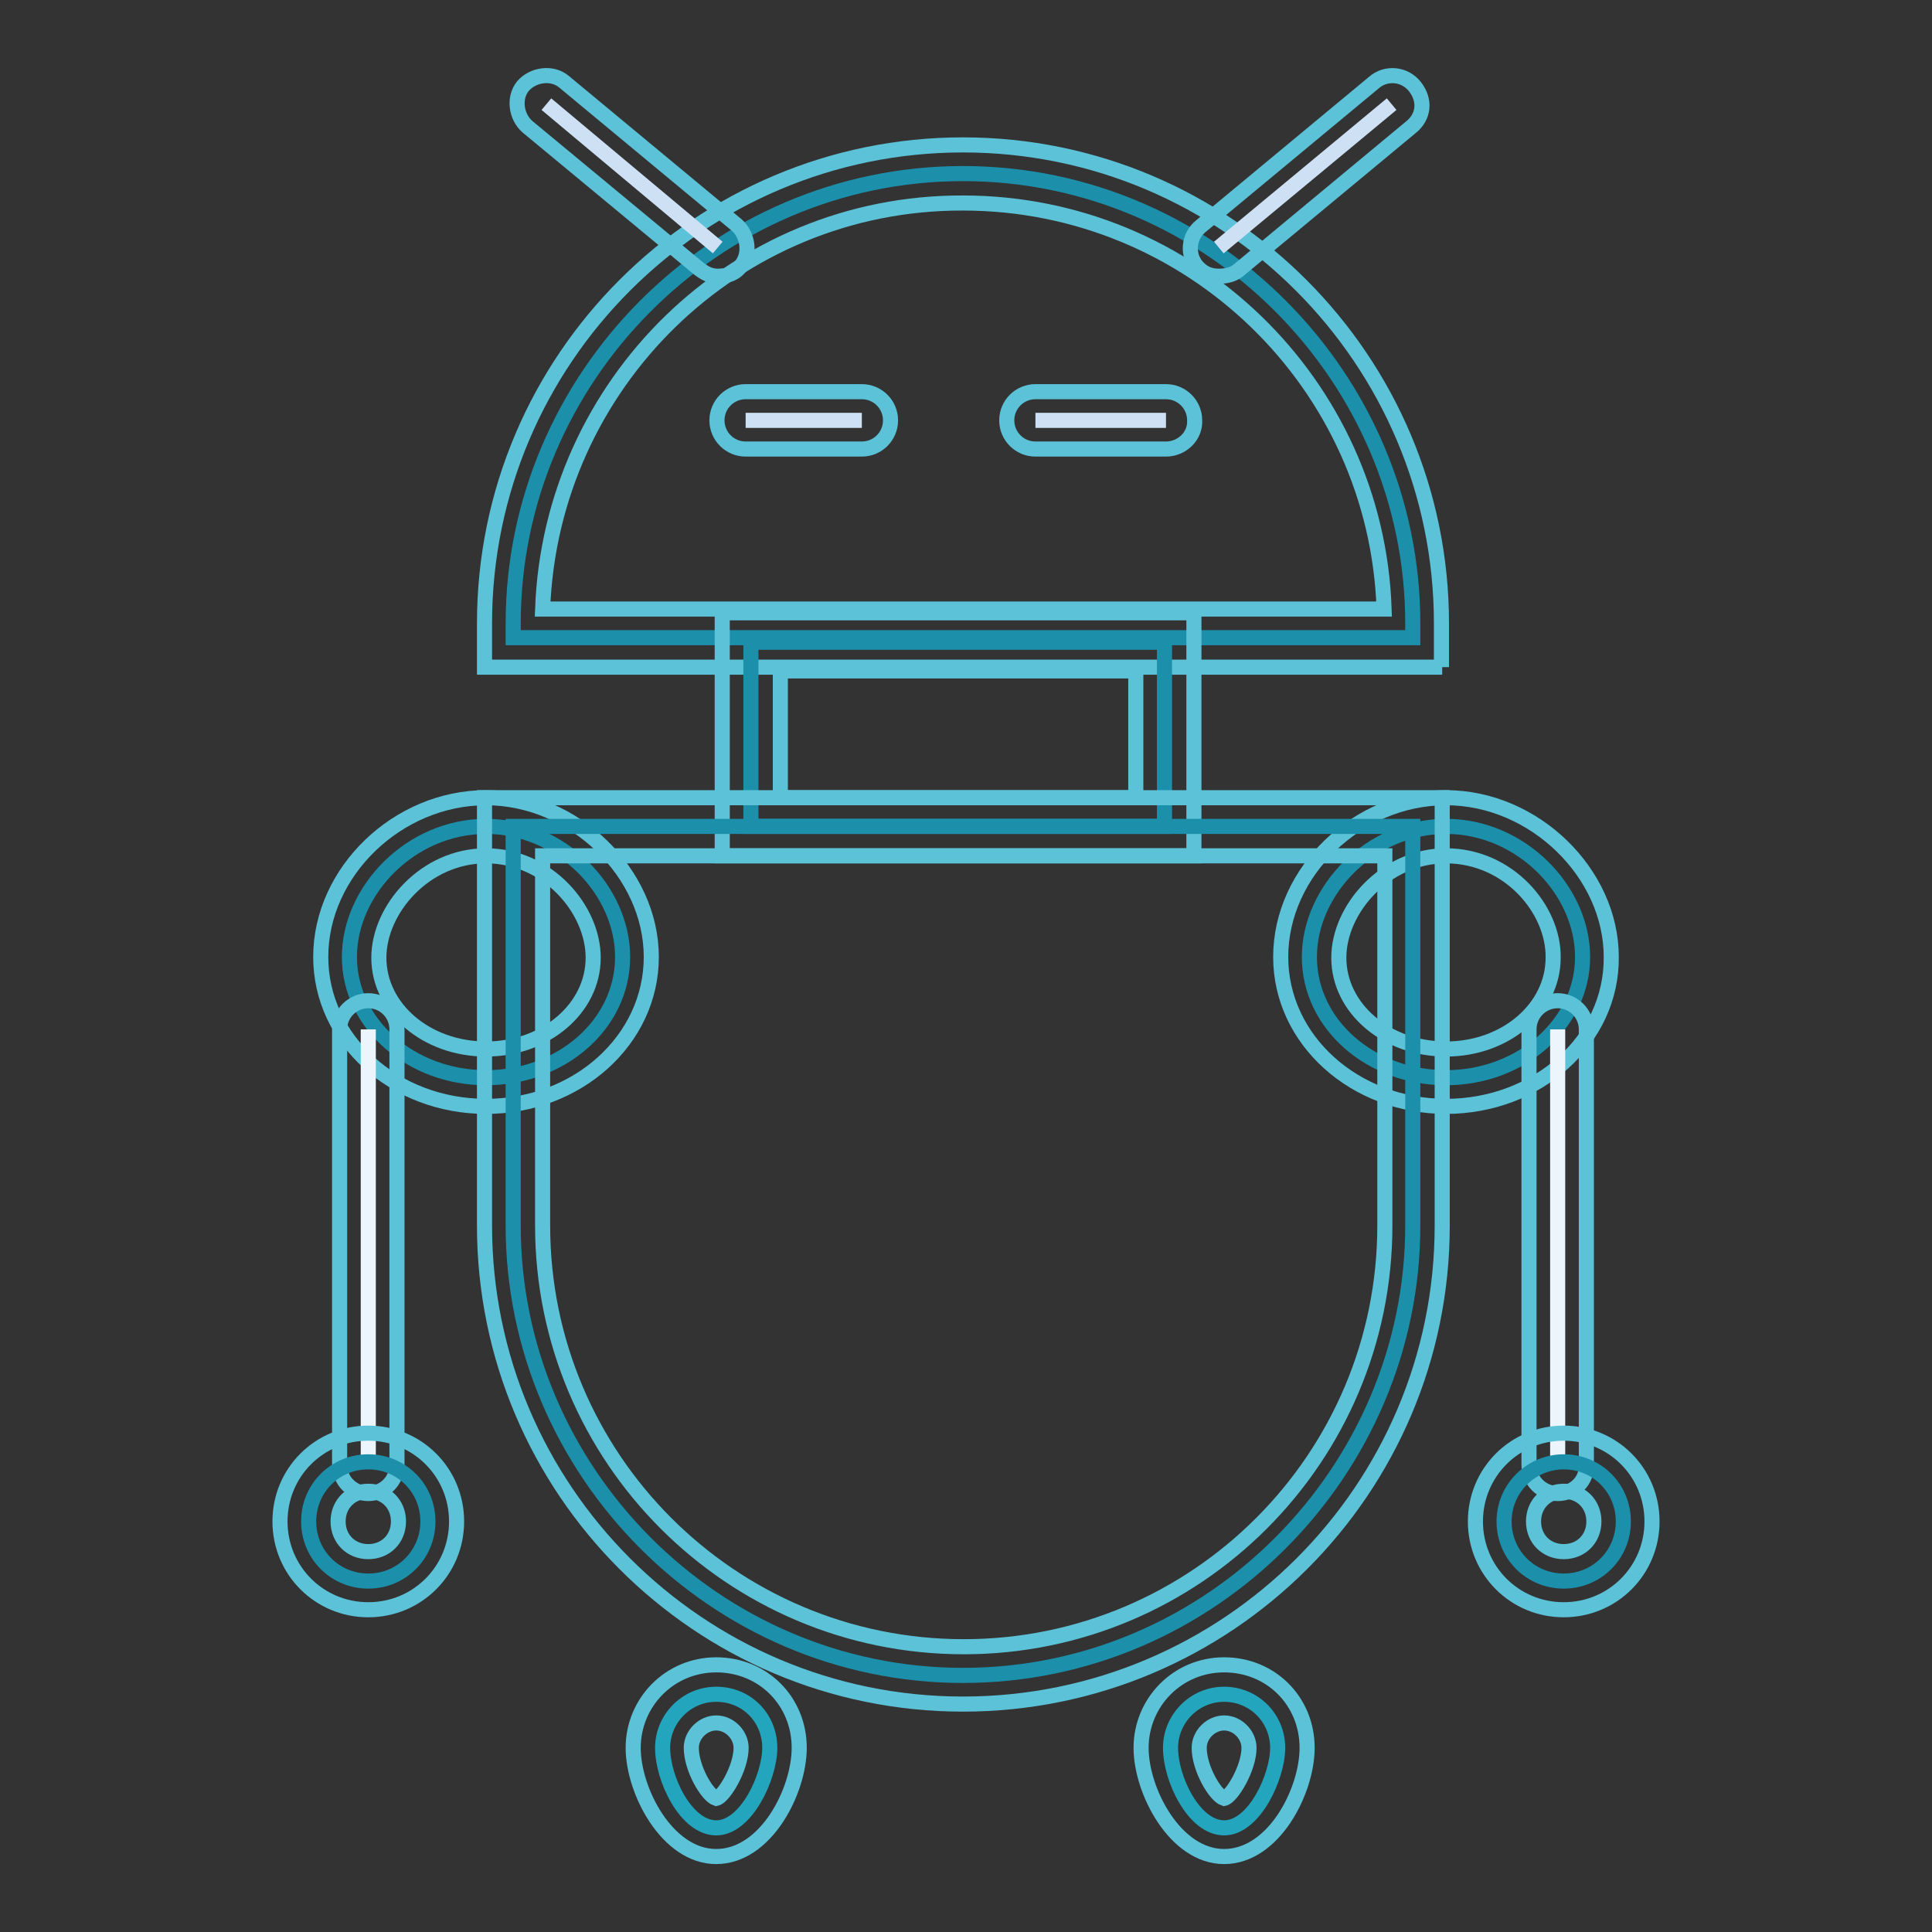 <?xml version="1.0" encoding="utf-8"?>
<!-- Svg Vector Icons : http://www.onlinewebfonts.com/icon -->
<!DOCTYPE svg PUBLIC "-//W3C//DTD SVG 1.1//EN" "http://www.w3.org/Graphics/SVG/1.1/DTD/svg11.dtd">
<svg version="1.1" xmlns="http://www.w3.org/2000/svg" xmlns:xlink="http://www.w3.org/1999/xlink" x="0px" y="0px" viewBox="0 0 256 256" enable-background="new 0 0 256 256" xml:space="preserve">
<rect x="0" y="0" width="256" height="256" fill="#333333" stroke="none"/>
<g> <path stroke-width="2" fill-opacity="0" stroke="#1c90ab"  d="M46.3,126.8c0,8.8,8.1,16,18.1,16c10,0,18.1-7.1,18.1-16c0-8.8-8.1-17.3-18.1-17.3 C54.4,109.5,46.3,118,46.3,126.8z"/> <path stroke-width="2" fill-opacity="0" stroke="#5bc2d8"  d="M64.4,146.6c-12.1,0-21.9-8.8-21.9-19.8c0-11.3,10.2-21.1,21.9-21.1c11.7,0,21.9,10,21.9,21.1 C86.3,137.8,76.5,146.6,64.4,146.6z M64.4,113.4c-8.1,0-14.2,7.1-14.2,13.5c0,6.7,6.3,12.1,14.2,12.1s14.2-5.4,14.2-12.1 C78.6,120.5,72.6,113.4,64.4,113.4z"/> <path stroke-width="2" fill-opacity="0" stroke="#edf5fc"  d="M48.8,136.4v57.7"/> <path stroke-width="2" fill-opacity="0" stroke="#5bc2d8"  d="M48.8,197.9c-2.1,0-3.8-1.7-3.8-3.8v-57.7c0-2.1,1.7-3.8,3.8-3.8c2.1,0,3.8,1.7,3.8,3.8v57.7 C52.6,196.2,50.9,197.9,48.8,197.9z"/> <path stroke-width="2" fill-opacity="0" stroke="#1c90ab"  d="M40.9,201.6c0,4.4,3.5,7.9,7.9,7.9c4.4,0,7.9-3.5,7.9-7.9c0,0,0,0,0,0c0-4.4-3.5-7.9-7.9-7.9 C44.4,193.7,40.9,197.2,40.9,201.6C40.9,201.6,40.9,201.6,40.9,201.6z"/> <path stroke-width="2" fill-opacity="0" stroke="#5bc2d8"  d="M48.8,213.3c-6.5,0-11.7-5.2-11.7-11.7c0-6.5,5.2-11.7,11.7-11.7c6.5,0,11.7,5.2,11.7,11.7 C60.5,208.1,55.3,213.3,48.8,213.3z M48.8,197.6c-2.3,0-4,1.7-4,4c0,2.3,1.7,4,4,4c2.3,0,4-1.7,4-4 C52.8,199.3,51.1,197.6,48.8,197.6z"/> <path stroke-width="2" fill-opacity="0" stroke="#1c90ab"  d="M209.7,126.8c0,8.8-8.1,16-18.1,16c-10,0-18.1-7.1-18.1-16c0-8.8,8.1-17.3,18.1-17.3 C201.6,109.5,209.7,118,209.7,126.8z"/> <path stroke-width="2" fill-opacity="0" stroke="#5bc2d8"  d="M191.6,146.6c-12.1,0-21.9-8.8-21.9-19.8c0-11.3,10.2-21.1,21.9-21.1c11.7,0,21.9,10,21.9,21.1 C213.6,137.8,203.7,146.6,191.6,146.6z M191.6,113.4c-8.1,0-14.2,7.1-14.2,13.5c0,6.7,6.3,12.1,14.2,12.1c7.9,0,14.2-5.4,14.2-12.1 C205.9,120.5,199.9,113.4,191.6,113.4z"/> <path stroke-width="2" fill-opacity="0" stroke="#1c90ab"  d="M127.6,23C94.7,23,68,50.1,68,82.6v1.9h119.2v-1.9C187.2,50.1,160.5,23,127.6,23z"/> <path stroke-width="2" fill-opacity="0" stroke="#5bc2d8"  d="M191.1,88.4H64.2v-5.8c0-35,28.5-63.4,63.4-63.4c35,0,63.4,28.5,63.4,63.4V88.4z M71.9,80.7h111.5 c-1-29.8-25.6-53.8-55.8-53.8C97.4,26.8,73,50.9,71.9,80.7z"/> <path stroke-width="2" fill-opacity="0" stroke="#cee1f4"  d="M161.5,32.8l22.9-19"/> <path stroke-width="2" fill-opacity="0" stroke="#5bc2d8"  d="M161.5,36.6c-1.2,0-2.1-0.4-2.9-1.3c-1.3-1.5-1.2-4,0.6-5.4l22.9-19c1.5-1.3,4-1.2,5.4,0.6s1.2,4-0.6,5.4 l-22.9,19C163.2,36.5,162.2,36.6,161.5,36.6L161.5,36.6z"/> <path stroke-width="2" fill-opacity="0" stroke="#cee1f4"  d="M95.1,32.8l-22.7-19"/> <path stroke-width="2" fill-opacity="0" stroke="#5bc2d8"  d="M95.1,36.6c-1,0-1.7-0.4-2.5-1L69.9,16.8c-1.5-1.3-1.9-3.8-0.6-5.4c1.3-1.5,3.8-1.9,5.4-0.6l22.9,19 c1.5,1.3,1.9,3.8,0.6,5.4C97.4,36.3,96.3,36.6,95.1,36.6z"/> <path stroke-width="2" fill-opacity="0" stroke="#cee1f4"  d="M98.8,55.7h15.4"/> <path stroke-width="2" fill-opacity="0" stroke="#5bc2d8"  d="M114.2,59.5H98.8c-2.1,0-3.8-1.7-3.8-3.8c0-2.1,1.7-3.8,3.8-3.8h15.4c2.1,0,3.8,1.7,3.8,3.8 C118,57.8,116.3,59.5,114.2,59.5z"/> <path stroke-width="2" fill-opacity="0" stroke="#cee1f4"  d="M137.2,55.7h17.3"/> <path stroke-width="2" fill-opacity="0" stroke="#5bc2d8"  d="M154.5,59.5h-17.3c-2.1,0-3.8-1.7-3.8-3.8c0-2.1,1.7-3.8,3.8-3.8h17.3c2.1,0,3.8,1.7,3.8,3.8 C158.4,57.8,156.6,59.5,154.5,59.5z"/> <path stroke-width="2" fill-opacity="0" stroke="#1c90ab"  d="M99.5,85.1h54.8v24.4H99.5V85.1z"/> <path stroke-width="2" fill-opacity="0" stroke="#5bc2d8"  d="M158.2,113.4H95.7V81.2h62.5V113.4z M103.4,105.7h47.1V88.9h-47.1V105.7z"/> <path stroke-width="2" fill-opacity="0" stroke="#1c90ab"  d="M127.6,222C94.7,222,68,194.9,68,162.4v-52.9h119.2v52.9C187.2,194.9,160.5,222,127.6,222z"/> <path stroke-width="2" fill-opacity="0" stroke="#5bc2d8"  d="M127.6,225.8c-35,0-63.4-28.5-63.4-63.4v-56.7h126.9v56.7C191.1,197.4,162.6,225.8,127.6,225.8L127.6,225.8 z M71.9,113.4v49c0,30.8,25,55.8,55.8,55.8c30.8,0,55.8-25,55.8-55.8v-49H71.9z"/> <path stroke-width="2" fill-opacity="0" stroke="#edf5fc"  d="M206.4,136.4v57.7"/> <path stroke-width="2" fill-opacity="0" stroke="#5bc2d8"  d="M206.4,197.9c-2.1,0-3.8-1.7-3.8-3.8v-57.7c0-2.1,1.7-3.8,3.8-3.8s3.8,1.7,3.8,3.8v57.7 C210.3,196.2,208.6,197.9,206.4,197.9z"/> <path stroke-width="2" fill-opacity="0" stroke="#1c90ab"  d="M199.3,201.6c0,4.4,3.5,7.9,7.9,7.9s7.9-3.5,7.9-7.9c0,0,0,0,0,0c0-4.4-3.5-7.9-7.9-7.9 C202.9,193.7,199.3,197.2,199.3,201.6C199.3,201.6,199.3,201.6,199.3,201.6z"/> <path stroke-width="2" fill-opacity="0" stroke="#5bc2d8"  d="M207.2,213.3c-6.5,0-11.7-5.2-11.7-11.7c0-6.5,5.2-11.7,11.7-11.7c6.5,0,11.7,5.2,11.7,11.7 C218.9,208.1,213.7,213.3,207.2,213.3z M207.2,197.6c-2.3,0-4,1.7-4,4c0,2.3,1.7,4,4,4c2.3,0,4-1.7,4-4 C211.2,199.3,209.5,197.6,207.2,197.6z"/> <path stroke-width="2" fill-opacity="0" stroke="#23a6bd"  d="M102,231.6c0,3.8-3.1,10.6-7.1,10.6c-4,0-7.1-6.5-7.1-10.6c0-3.8,3.1-7.1,7.1-7.1 C99,224.5,102,227.7,102,231.6z"/> <path stroke-width="2" fill-opacity="0" stroke="#5bc2d8"  d="M94.9,246c-6.5,0-11-8.7-11-14.4c0-6,4.8-11,11-11c6.2,0,11,4.8,11,11C105.9,237.3,101.5,246,94.9,246z  M94.9,228.3c-1.7,0-3.3,1.5-3.3,3.3c0,2.7,2.1,6.3,3.3,6.7c1-0.2,3.3-4,3.3-6.7C98.2,229.9,96.7,228.3,94.9,228.3z"/> <path stroke-width="2" fill-opacity="0" stroke="#23a6bd"  d="M169.3,231.6c0,3.8-3.1,10.6-7.1,10.6s-7.1-6.5-7.1-10.6c0-3.8,3.1-7.1,7.1-7.1S169.3,227.7,169.3,231.6z" /> <path stroke-width="2" fill-opacity="0" stroke="#5bc2d8"  d="M162.2,246c-6.5,0-11-8.7-11-14.4c0-6,4.8-11,11-11c6.2,0,11,4.8,11,11C173.2,237.3,168.8,246,162.2,246z  M162.2,228.3c-1.7,0-3.3,1.5-3.3,3.3c0,2.7,2.1,6.3,3.3,6.7c1-0.2,3.3-4,3.3-6.7C165.5,229.9,164,228.3,162.2,228.3z"/></g>
</svg>